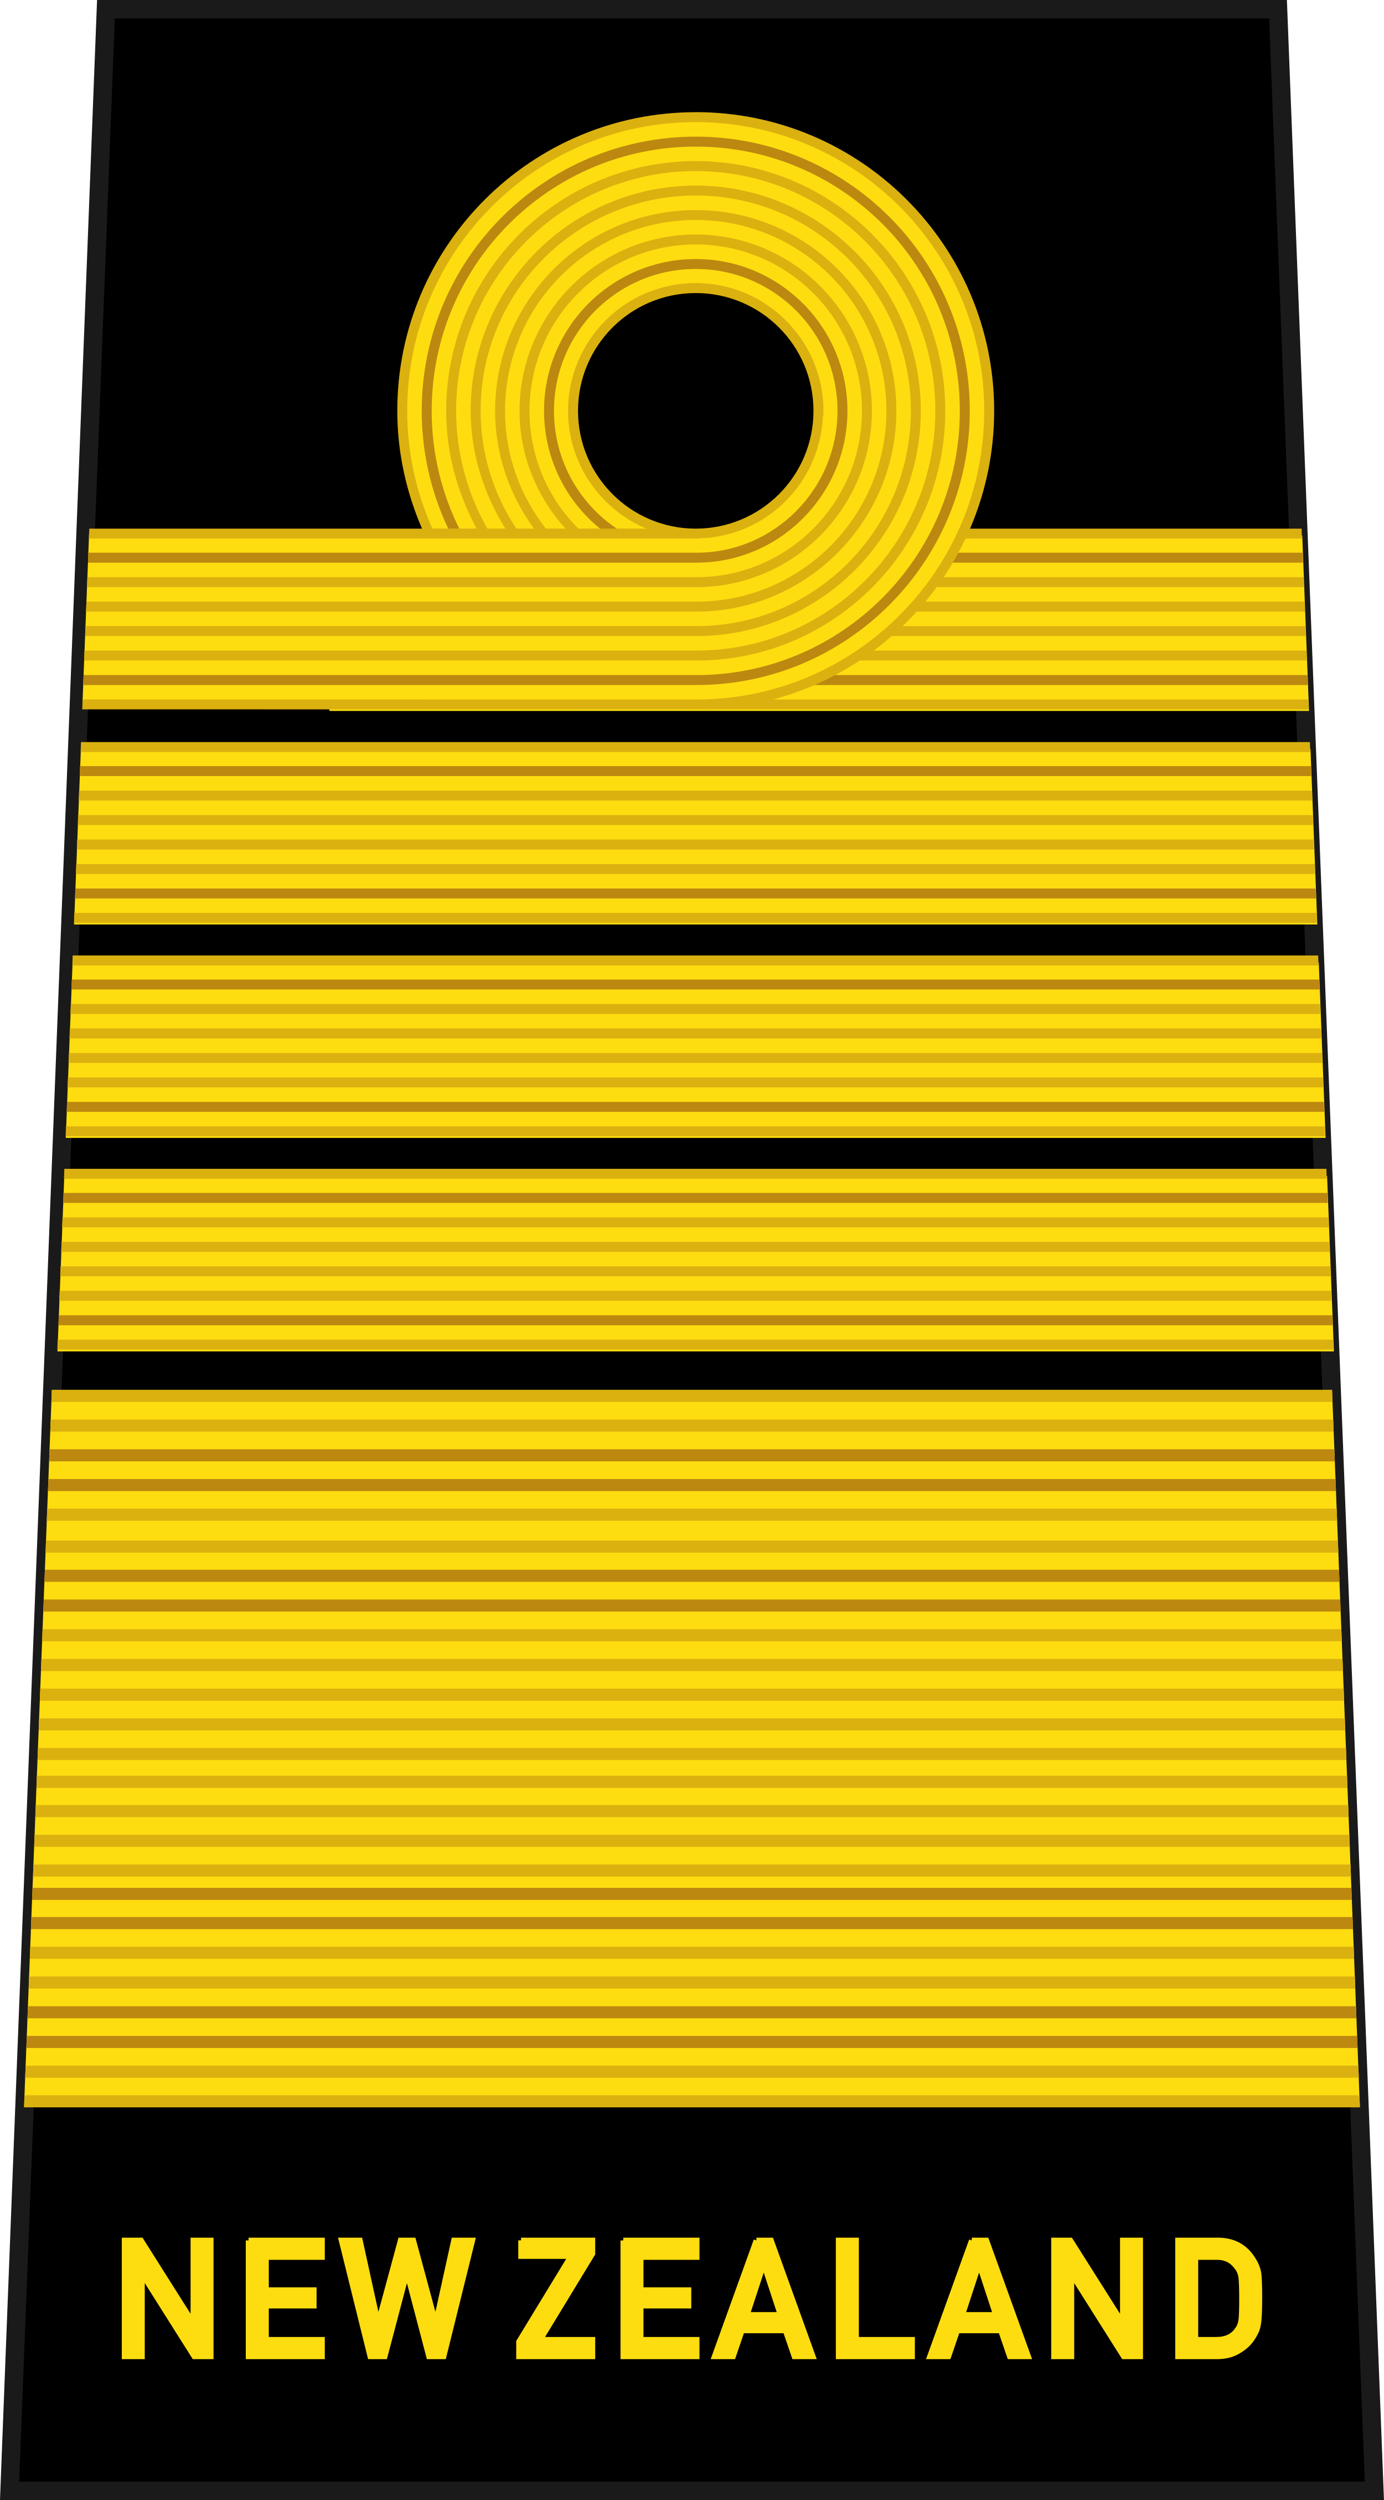 <?xml version="1.0" encoding="UTF-8" standalone="no"?>
<!-- Created with Inkscape (http://www.inkscape.org/) -->

<svg
   xmlns:dc="http://purl.org/dc/elements/1.1/"
   xmlns:cc="http://creativecommons.org/ns#"
   xmlns:rdf="http://www.w3.org/1999/02/22-rdf-syntax-ns#"
   xmlns:svg="http://www.w3.org/2000/svg"
   xmlns="http://www.w3.org/2000/svg"
   xmlns:sodipodi="http://sodipodi.sourceforge.net/DTD/sodipodi-0.dtd"
   xmlns:inkscape="http://www.inkscape.org/namespaces/inkscape"
   width="21.155mm"
   height="38.191mm"
   viewBox="0 0 74.959 135.323"
   id="svg29349"
   version="1.1"
   inkscape:version="0.91 r13725"
   sodipodi:docname="NZ Navy OF-10.svg">
  <defs
     id="defs29351" />
  <sodipodi:namedview
     id="base"
     pagecolor="#ffffff"
     bordercolor="#666666"
     borderopacity="1.0"
     inkscape:pageopacity="0.0"
     inkscape:pageshadow="2"
     inkscape:zoom="3.3401551"
     inkscape:cx="37.479288"
     inkscape:cy="67.661528"
     inkscape:document-units="px"
     inkscape:current-layer="layer1"
     showgrid="false"
     fit-margin-top="0"
     fit-margin-left="0"
     fit-margin-right="0"
     fit-margin-bottom="0"
     inkscape:window-width="1366"
     inkscape:window-height="654"
     inkscape:window-x="0"
     inkscape:window-y="1"
     inkscape:window-maximized="1" />
  <g
     inkscape:label="Layer 1"
     inkscape:groupmode="layer"
     id="layer1"
     transform="translate(156.765,-464.701)">
    <g
       transform="translate(415.094,-238.646)"
       id="g9020">
      <path
         sodipodi:nodetypes="ccccc"
         inkscape:connector-curvature="0"
         id="path8405"
         d="m -566.121,703.847 -5.219,134.323 73.919,0 -5.219,-134.323 z"
         style="fill:#000000;fill-opacity:1;fill-rule:evenodd;stroke:#1a1a1a;stroke-width:1;stroke-linecap:butt;stroke-linejoin:miter;stroke-miterlimit:4;stroke-dasharray:none;stroke-opacity:1" />
      <path
         inkscape:connector-curvature="0"
         style="font-variant:normal;font-weight:bold;font-size:medium;font-family:'DIN Alternate';-inkscape-font-specification:DINAlternate-Bold;writing-mode:lr-tb;fill:#fddd10;fill-opacity:1;fill-rule:nonzero;stroke:#fddd10;stroke-width:0.3;stroke-linecap:butt;stroke-linejoin:miter;stroke-miterlimit:10;stroke-dasharray:none;stroke-opacity:1"
         d="m -565.112,824.614 0,6.275 0.943,0 0,-4.459 0.018,0 2.814,4.459 0.893,0 0,-6.275 -0.943,0 0,4.459 -0.018,0 -2.818,-4.459 -0.889,0 z m 6.715,0 0,6.275 3.979,0 0,-0.9 -3.033,0 0,-1.842 2.588,0 0,-0.844 -2.588,0 0,-1.789 3.033,0 0,-0.9 -3.979,0 z m 5.037,0 1.555,6.275 0.785,0 1.193,-4.523 0.016,0 1.188,4.523 0.791,0 1.555,-6.275 -0.994,0 -0.982,4.459 -0.018,0 -1.205,-4.459 -0.684,0 -1.209,4.459 -0.018,0 -0.979,-4.459 -0.994,0 z m 9.721,0 0,0.848 2.713,0 -2.824,4.635 0,0.793 3.978,0 0,-0.9 -2.834,0 2.834,-4.66 0,-0.715 -3.867,0 z m 5.537,0 0,6.275 3.977,0 0,-0.9 -3.033,0 0,-1.842 2.59,0 0,-0.844 -2.59,0 0,-1.789 3.033,0 0,-0.9 -3.977,0 z m 7.211,0 -2.264,6.275 1,0 0.479,-1.404 2.361,0 0.482,1.404 0.996,0 -2.264,-6.275 -0.791,0 z m 4.453,0 0,6.275 3.979,0 0,-0.9 -3.033,0 0,-5.375 -0.945,0 z m 7.211,0 -2.264,6.275 1,0 0.479,-1.404 2.361,0 0.482,1.404 0.996,0 -2.264,-6.275 -0.791,0 z m 4.453,0 0,6.275 0.945,0 0,-4.459 0.016,0 2.816,4.459 0.893,0 0,-6.275 -0.943,0 0,4.459 -0.018,0 -2.82,-4.459 -0.889,0 z m 6.717,0 0,6.275 2.115,0 c 0.467,0 0.86,-0.104 1.182,-0.311 0.325,-0.192 0.579,-0.437 0.762,-0.732 0.068,-0.112 0.125,-0.219 0.174,-0.322 0.046,-0.106 0.081,-0.226 0.104,-0.361 0.048,-0.267 0.072,-0.738 0.072,-1.412 0,-0.634 -0.015,-1.08 -0.047,-1.338 -0.04,-0.258 -0.136,-0.505 -0.287,-0.74 -0.421,-0.7 -1.053,-1.053 -1.896,-1.059 l -2.178,0 z m 0.943,0.9 1.129,0 c 0.478,-0.011 0.847,0.165 1.109,0.529 0.128,0.146 0.21,0.337 0.244,0.572 0.026,0.235 0.039,0.625 0.039,1.17 0,0.559 -0.013,0.941 -0.039,1.145 -0.029,0.207 -0.096,0.377 -0.201,0.512 -0.239,0.364 -0.623,0.547 -1.152,0.547 l -1.129,0 0,-4.475 z m -23.389,0.387 0.018,0 0.9,2.742 -1.818,0 0.9,-2.742 z m 11.664,0 0.018,0 0.9,2.742 -1.818,0 0.9,-2.742 z"
         id="path8407" />
      <g
         id="g8411"
         transform="matrix(1.128,0,0,0.877,-621.522,305.915)">
        <path
           inkscape:connector-curvature="0"
           id="path8413"
           transform="matrix(0.887,0,0,1.14,110.496,144.533)"
           d="m -72.129,345.98 -1.506,38.799 72.311,0 -1.506,-38.799 -69.299,0 z"
           style="display:inline;fill:#fddd10;fill-opacity:1;fill-rule:evenodd;stroke:none;stroke-width:1;stroke-linecap:butt;stroke-linejoin:miter;stroke-miterlimit:4;stroke-dasharray:none;stroke-opacity:1" />
        <path
           inkscape:connector-curvature="0"
           id="path8415"
           transform="matrix(0.887,0,0,1.14,110.496,144.533)"
           d="m -72.254,349.199 -0.025,0.654 69.6,0 -0.025,-0.654 -69.549,0 z m -0.062,1.609 -0.025,0.654 69.725,0 -0.025,-0.654 -69.674,0 z m -0.189,4.912 -0.025,0.654 70.104,0 -0.025,-0.654 -70.053,0 z m -0.062,1.609 -0.025,0.654 70.229,0 -0.025,-0.654 -70.178,0 z m -0.607,15.611 -0.025,0.654 71.443,0 -0.025,-0.654 -71.393,0 z m -0.061,1.582 -0.025,0.654 71.564,0 -0.025,-0.654 -71.514,0 z m -0.188,4.828 -0.025,0.654 71.939,0 -0.025,-0.654 -71.889,0 z m -0.062,1.607 -0.025,0.654 72.064,0 -0.025,-0.654 -72.014,0 z"
           style="color:#000000;font-style:normal;font-variant:normal;font-weight:normal;font-stretch:normal;font-size:medium;line-height:normal;font-family:sans-serif;text-indent:0;text-align:start;text-decoration:none;text-decoration-line:none;text-decoration-style:solid;text-decoration-color:#000000;letter-spacing:normal;word-spacing:normal;text-transform:none;direction:ltr;block-progression:tb;writing-mode:lr-tb;baseline-shift:baseline;text-anchor:start;white-space:normal;clip-rule:nonzero;display:inline;overflow:visible;visibility:visible;opacity:1;isolation:auto;mix-blend-mode:normal;color-interpolation:sRGB;color-interpolation-filters:linearRGB;solid-color:#000000;solid-opacity:1;fill:#bc8810;fill-opacity:1;fill-rule:evenodd;stroke:none;stroke-width:1;stroke-linecap:butt;stroke-linejoin:miter;stroke-miterlimit:4;stroke-dasharray:none;stroke-dashoffset:0;stroke-opacity:1;color-rendering:auto;image-rendering:auto;shape-rendering:auto;text-rendering:auto;enable-background:accumulate" />
        <path
           inkscape:connector-curvature="0"
           id="path8417"
           transform="matrix(0.887,0,0,1.14,110.496,144.533)"
           d="m -72.129,345.98 -0.025,0.654 69.35,0 -0.025,-0.654 -69.299,0 z m -0.062,1.609 -0.025,0.654 69.475,0 -0.025,-0.654 -69.424,0 z m -0.188,4.822 -0.025,0.654 69.85,0 -0.025,-0.654 -69.799,0 z m -0.066,1.727 -0.025,0.654 69.982,0 -0.025,-0.654 -69.932,0 z m -0.186,4.801 -0.025,0.654 70.354,0 -0.025,-0.654 -70.303,0 z m -0.062,1.609 -0.025,0.654 70.479,0 -0.025,-0.654 -70.428,0 z m -0.062,1.609 -0.025,0.654 70.604,0 -0.025,-0.654 -70.553,0 z m -0.062,1.607 -0.025,0.656 70.729,0 -0.025,-0.656 -70.678,0 z m -0.062,1.605 -0.025,0.654 70.854,0 -0.025,-0.654 -70.803,0 z m -0.059,1.506 -0.025,0.656 70.971,0 -0.025,-0.656 -70.92,0 z m -0.062,1.584 -0.025,0.654 71.096,0 -0.025,-0.654 -71.045,0 z m -0.062,1.609 -0.025,0.654 71.221,0 -0.025,-0.654 -71.17,0 z m -0.062,1.609 -0.025,0.654 71.346,0 -0.025,-0.654 -71.295,0 z m -0.172,4.453 -0.025,0.654 71.689,0 -0.025,-0.654 -71.639,0 z m -0.062,1.609 -0.025,0.654 71.814,0 -0.025,-0.654 -71.764,0 z m -0.188,4.828 -0.027,0.654 72.193,0 -0.027,-0.654 -72.139,0 z m -0.062,1.604 -0.025,0.654 72.314,0 -0.025,-0.654 -72.264,0 z"
           style="color:#000000;font-style:normal;font-variant:normal;font-weight:normal;font-stretch:normal;font-size:medium;line-height:normal;font-family:sans-serif;text-indent:0;text-align:start;text-decoration:none;text-decoration-line:none;text-decoration-style:solid;text-decoration-color:#000000;letter-spacing:normal;word-spacing:normal;text-transform:none;direction:ltr;block-progression:tb;writing-mode:lr-tb;baseline-shift:baseline;text-anchor:start;white-space:normal;clip-rule:nonzero;display:inline;overflow:visible;visibility:visible;opacity:1;isolation:auto;mix-blend-mode:normal;color-interpolation:sRGB;color-interpolation-filters:linearRGB;solid-color:#000000;solid-opacity:1;fill:#dbb110;fill-opacity:1;fill-rule:evenodd;stroke:none;stroke-width:1;stroke-linecap:butt;stroke-linejoin:miter;stroke-miterlimit:4;stroke-dasharray:none;stroke-dashoffset:0;stroke-opacity:1;color-rendering:auto;image-rendering:auto;shape-rendering:auto;text-rendering:auto;enable-background:accumulate" />
      </g>
      <g
         id="g8862"
         transform="matrix(0.722,0,0,0.722,75.495,186.306)">
        <g
           transform="translate(-1370.6,234.299)"
           id="g8864"
           style="display:inline">
          <path
             inkscape:connector-curvature="0"
             id="path8866"
             transform="matrix(1.385,0,0,1.385,578.083,106.849)"
             d="m -57.158,299.729 -0.158,9.494 53.057,0 -0.367,-9.494 -52.531,0 z m -13.621,11.557 -0.369,9.494 67.338,0 -0.369,-9.494 -66.6,0 z m -0.449,11.553 -0.369,9.494 68.236,0 -0.369,-9.494 -67.498,0 z m -0.449,11.555 -0.369,9.494 69.135,0 -0.369,-9.494 -68.396,0 z"
             style="display:inline;fill:#fddd10;fill-opacity:1;fill-rule:evenodd;stroke:none;stroke-width:1;stroke-linecap:butt;stroke-linejoin:miter;stroke-miterlimit:4;stroke-dasharray:none;stroke-opacity:1" />
        </g>
        <g
           id="g8868"
           transform="translate(-1370.6,218.302)"
           style="display:inline" />
        <g
           transform="translate(-1370.6,202.305)"
           id="g8870"
           style="display:inline" />
        <g
           id="g8872"
           transform="matrix(0.746,0,0,0.746,-1108.484,139.547)"
           style="display:inline">
          <path
             inkscape:connector-curvature="0"
             id="path8874"
             transform="matrix(1.856,0,0,1.856,423.503,270.215)"
             d="m -37.064,299.461 0,0.539 32.447,0 -0.021,-0.539 -32.426,0 z m 0,2.629 0,0.539 32.549,0 -0.02,-0.539 -32.529,0 z m 0,1.324 0,0.539 32.602,0 -0.021,-0.539 -32.58,0 z m 0,1.324 0,0.539 32.652,0 -0.021,-0.539 -32.631,0 z m 0,1.326 0,0.539 32.703,0 -0.02,-0.539 -32.684,0 z m 0,2.645 0,0.539 32.807,0 -0.021,-0.539 -32.785,0 z m -33.705,2.309 -0.021,0.539 66.623,0 -0.021,-0.539 -66.58,0 z m -0.102,2.627 -0.021,0.539 66.826,0 -0.021,-0.539 -66.783,0 z m -0.053,1.326 -0.02,0.537 66.928,0 -0.02,-0.537 -66.889,0 z m -0.051,1.324 -0.021,0.539 67.033,0 -0.021,-0.539 -66.99,0 z m -0.051,1.326 -0.021,0.539 67.135,0 -0.021,-0.539 -67.092,0 z m -0.104,2.645 -0.021,0.539 67.342,0 -0.021,-0.539 -67.299,0 z m -0.09,2.305 -0.021,0.539 67.521,0 -0.021,-0.539 -67.479,0 z m -0.102,2.629 -0.021,0.539 67.725,0 -0.021,-0.539 -67.682,0 z m -0.053,1.324 -0.02,0.539 67.826,0 -0.02,-0.539 -67.787,0 z m -0.051,1.326 -0.021,0.539 67.932,0 -0.021,-0.539 -67.889,0 z m -0.051,1.324 -0.021,0.539 68.033,0 -0.021,-0.539 -67.99,0 z m -0.104,2.646 -0.021,0.539 68.24,0 -0.021,-0.539 -68.197,0 z m -0.09,2.303 -0.02,0.539 68.416,0 -0.02,-0.539 -68.377,0 z m -0.102,2.629 -0.021,0.539 68.623,0 -0.021,-0.539 -68.58,0 z m -0.051,1.326 -0.021,0.539 68.725,0 -0.021,-0.539 -68.682,0 z m -0.053,1.324 -0.021,0.539 68.83,0 -0.021,-0.539 -68.787,0 z m -0.051,1.324 -0.021,0.539 68.932,0 -0.021,-0.539 -68.889,0 z m -0.104,2.646 -0.02,0.539 69.135,0 -0.02,-0.539 -69.096,0 z"
             style="color:#000000;font-style:normal;font-variant:normal;font-weight:normal;font-stretch:normal;font-size:medium;line-height:normal;font-family:sans-serif;text-indent:0;text-align:start;text-decoration:none;text-decoration-line:none;text-decoration-style:solid;text-decoration-color:#000000;letter-spacing:normal;word-spacing:normal;text-transform:none;direction:ltr;block-progression:tb;writing-mode:lr-tb;baseline-shift:baseline;text-anchor:start;white-space:normal;clip-rule:nonzero;display:inline;overflow:visible;visibility:visible;opacity:1;isolation:auto;mix-blend-mode:normal;color-interpolation:sRGB;color-interpolation-filters:linearRGB;solid-color:#000000;solid-opacity:1;fill:#dbb110;fill-opacity:1;fill-rule:evenodd;stroke:none;stroke-width:1;stroke-linecap:butt;stroke-linejoin:miter;stroke-miterlimit:4;stroke-dasharray:none;stroke-dashoffset:0;stroke-opacity:1;color-rendering:auto;image-rendering:auto;shape-rendering:auto;text-rendering:auto;enable-background:accumulate" />
          <path
             inkscape:connector-curvature="0"
             id="path8876"
             transform="matrix(1.856,0,0,1.856,423.503,270.215)"
             d="m -37.064,300.764 0,0.539 32.498,0 -0.021,-0.539 -32.477,0 z m 0,6.625 0,0.539 32.756,0 -0.021,-0.539 -32.734,0 z m -33.756,4.93 -0.021,0.539 66.725,0 -0.021,-0.539 -66.682,0 z m -0.258,6.627 -0.021,0.539 67.24,0 -0.021,-0.539 -67.197,0 z m -0.191,4.928 -0.021,0.539 67.623,0 -0.021,-0.539 -67.58,0 z m -0.258,6.625 -0.02,0.539 68.135,0 -0.02,-0.539 -68.096,0 z m -0.191,4.93 -0.02,0.539 68.518,0 -0.02,-0.539 -68.479,0 z m -0.256,6.625 -0.021,0.539 69.033,0 -0.021,-0.539 -68.99,0 z"
             style="color:#000000;font-style:normal;font-variant:normal;font-weight:normal;font-stretch:normal;font-size:medium;line-height:normal;font-family:sans-serif;text-indent:0;text-align:start;text-decoration:none;text-decoration-line:none;text-decoration-style:solid;text-decoration-color:#000000;letter-spacing:normal;word-spacing:normal;text-transform:none;direction:ltr;block-progression:tb;writing-mode:lr-tb;baseline-shift:baseline;text-anchor:start;white-space:normal;clip-rule:nonzero;display:inline;overflow:visible;visibility:visible;opacity:1;isolation:auto;mix-blend-mode:normal;color-interpolation:sRGB;color-interpolation-filters:linearRGB;solid-color:#000000;solid-opacity:1;fill:#bc8810;fill-opacity:1;fill-rule:evenodd;stroke:none;stroke-width:1;stroke-linecap:butt;stroke-linejoin:miter;stroke-miterlimit:4;stroke-dasharray:none;stroke-dashoffset:0;stroke-opacity:1;color-rendering:auto;image-rendering:auto;shape-rendering:auto;text-rendering:auto;enable-background:accumulate" />
          <path
             inkscape:connector-curvature="0"
             id="path8878"
             transform="matrix(1.856,0,0,1.856,423.503,270.215)"
             d="m -37.463,277.182 c -8.782,0 -15.9,7.119 -15.9,15.9 0,2.341 0.506,4.563 1.314,6.605 l -18.281,0.031 -0.361,9.26 33.283,0.002 c 8.727,0.002 15.846,-7.117 15.846,-15.898 7e-6,-8.782 -7.119,-15.9 -15.9,-15.9 z m 0,9.254 c 3.671,0 6.648,2.975 6.648,6.646 0,3.671 -2.977,6.646 -6.648,6.646 -0.918,0 -1.791,-0.185 -2.586,-0.521 -0.795,-0.336 -1.512,-0.822 -2.113,-1.424 -1.203,-1.203 -1.949,-2.866 -1.949,-4.701 0,-3.671 2.977,-6.646 6.648,-6.646 z"
             style="fill:#fddd10;fill-opacity:1;stroke:none;stroke-width:0.984;stroke-linejoin:round;stroke-miterlimit:4;stroke-dasharray:none;stroke-opacity:1" />
          <g
             id="g8880">
            <g
               id="g8882">
              <path
                 inkscape:connector-curvature="0"
                 id="path8884"
                 transform="matrix(1.856,0,0,1.856,423.503,270.215)"
                 d="m -37.463,278.236 c -8.195,0 -14.846,6.65 -14.846,14.846 0,2.434 0.588,4.734 1.627,6.762 l 0.479,-0.246 c -1.001,-1.954 -1.566,-4.168 -1.566,-6.516 0,-7.904 6.402,-14.307 14.307,-14.307 7.904,0 14.307,6.402 14.307,14.307 0,7.904 -6.404,14.307 -14.252,14.307 l -33.221,0 -0.021,0.539 33.242,0 c 8.141,0 14.791,-6.65 14.791,-14.846 0,-8.195 -6.65,-14.846 -14.846,-14.846 z m 0,6.627 c -4.536,0 -8.219,3.682 -8.219,8.219 0,2.268 0.919,4.325 2.406,5.812 0.396,0.396 0.832,0.752 1.301,1.061 l 0.297,-0.451 c -0.439,-0.289 -0.847,-0.62 -1.217,-0.99 -1.39,-1.39 -2.248,-3.309 -2.248,-5.432 0,-4.245 3.434,-7.68 7.68,-7.68 4.245,0 7.68,3.434 7.68,7.68 0,4.245 -3.437,7.682 -7.625,7.682 l -32.963,0 -0.021,0.539 32.984,0 c 4.483,0 8.164,-3.684 8.164,-8.221 0,-4.536 -3.682,-8.219 -8.219,-8.219 z"
                 style="color:#000000;font-style:normal;font-variant:normal;font-weight:normal;font-stretch:normal;font-size:medium;line-height:normal;font-family:sans-serif;text-indent:0;text-align:start;text-decoration:none;text-decoration-line:none;text-decoration-style:solid;text-decoration-color:#000000;letter-spacing:normal;word-spacing:normal;text-transform:none;direction:ltr;block-progression:tb;writing-mode:lr-tb;baseline-shift:baseline;text-anchor:start;white-space:normal;clip-rule:nonzero;display:inline;overflow:visible;visibility:visible;opacity:1;isolation:auto;mix-blend-mode:normal;color-interpolation:sRGB;color-interpolation-filters:linearRGB;solid-color:#000000;solid-opacity:1;fill:#bc8810;fill-opacity:1;fill-rule:evenodd;stroke:none;stroke-width:1;stroke-linecap:butt;stroke-linejoin:miter;stroke-miterlimit:4;stroke-dasharray:none;stroke-dashoffset:0;stroke-opacity:1;color-rendering:auto;image-rendering:auto;shape-rendering:auto;text-rendering:auto;enable-background:accumulate" />
              <path
                 inkscape:connector-curvature="0"
                 id="path8886"
                 transform="matrix(1.856,0,0,1.856,423.503,270.215)"
                 d="m -37.463,276.912 c -8.927,0 -16.17,7.243 -16.17,16.17 0,2.269 0.495,4.418 1.34,6.379 l -18.027,0 -0.021,0.539 32.879,0 0.111,0 0,-0.012 c 3.673,-0.059 6.634,-2.985 6.777,-6.637 l 0.029,0 0,-0.27 c 0,-3.817 -3.101,-6.916 -6.918,-6.916 -3.817,0 -6.918,3.099 -6.918,6.916 0,1.908 0.776,3.639 2.027,4.891 0.626,0.626 1.372,1.132 2.199,1.482 0.005,0.002 0.01,0.004 0.016,0.006 l -3.703,0 0.01,-0.012 c -1.63,-1.63 -2.637,-3.877 -2.637,-6.365 0,-4.977 4.029,-9.008 9.006,-9.008 4.977,0 9.006,4.031 9.006,9.008 0,4.977 -4.031,9.006 -8.951,9.006 l -33.016,0 -0.02,0.539 33.035,0 c 5.215,0 9.49,-4.277 9.49,-9.545 0,-5.268 -4.277,-9.547 -9.545,-9.547 -5.268,0 -9.545,4.279 -9.545,9.547 0,2.461 0.959,4.684 2.49,6.377 l -1.064,0 c -1.383,-1.757 -2.211,-3.966 -2.211,-6.377 0,-5.709 4.621,-10.334 10.33,-10.334 5.709,0 10.33,4.625 10.33,10.334 0,5.709 -4.623,10.33 -10.275,10.33 l -33.066,0 -0.021,0.539 33.088,0 c 5.946,0 10.814,-4.869 10.814,-10.869 0,-6 -4.869,-10.871 -10.869,-10.871 -6,0 -10.869,4.871 -10.869,10.871 0,2.389 0.796,4.582 2.104,6.377 l -0.957,0 c -1.206,-1.836 -1.934,-4.015 -1.934,-6.377 0,-6.441 5.216,-11.658 11.656,-11.658 6.441,0 11.656,5.218 11.656,11.658 0,6.441 -5.217,11.654 -11.602,11.654 l -33.117,0 -0.021,0.539 33.139,0 c 6.678,0 12.139,-5.461 12.139,-12.193 0,-6.732 -5.461,-12.197 -12.193,-12.197 -6.732,0 -12.195,5.465 -12.195,12.197 0,2.352 0.725,4.514 1.879,6.377 l -0.977,0 c -1.067,-1.885 -1.689,-4.055 -1.689,-6.377 0,-7.172 5.81,-12.982 12.982,-12.982 7.172,0 12.98,5.81 12.98,12.982 0,7.172 -5.81,12.98 -12.926,12.98 l -33.17,0 -0.02,0.539 33.189,0 c 7.41,0 13.465,-6.056 13.465,-13.52 0,-7.464 -6.056,-13.521 -13.52,-13.521 -7.464,0 -13.52,6.058 -13.52,13.521 0,2.315 0.622,4.471 1.648,6.377 l -2.395,0 c -0.873,-1.948 -1.365,-4.103 -1.365,-6.377 0,-8.636 6.995,-15.633 15.631,-15.633 8.636,0 15.631,6.997 15.631,15.633 0,8.636 -6.996,15.631 -15.576,15.629 l -33.271,-0.004 -0.021,0.539 33.293,0.004 c 8.873,0.002 16.115,-7.241 16.115,-16.168 1.09e-4,-8.927 -7.243,-16.172 -16.17,-16.172 z m 0,9.793 c 3.526,0 6.379,2.851 6.379,6.377 0,3.526 -2.853,6.379 -6.379,6.379 -0.881,0 -1.72,-0.179 -2.482,-0.502 -0.763,-0.323 -1.45,-0.79 -2.027,-1.367 -1.154,-1.154 -1.869,-2.747 -1.869,-4.51 0,-3.526 2.853,-6.377 6.379,-6.377 z"
                 style="color:#000000;font-style:normal;font-variant:normal;font-weight:normal;font-stretch:normal;font-size:medium;line-height:normal;font-family:sans-serif;text-indent:0;text-align:start;text-decoration:none;text-decoration-line:none;text-decoration-style:solid;text-decoration-color:#000000;letter-spacing:normal;word-spacing:normal;text-transform:none;direction:ltr;block-progression:tb;writing-mode:lr-tb;baseline-shift:baseline;text-anchor:start;white-space:normal;clip-rule:nonzero;display:inline;overflow:visible;visibility:visible;opacity:1;isolation:auto;mix-blend-mode:normal;color-interpolation:sRGB;color-interpolation-filters:linearRGB;solid-color:#000000;solid-opacity:1;fill:#dbb110;fill-opacity:1;fill-rule:evenodd;stroke:none;stroke-width:1;stroke-linecap:butt;stroke-linejoin:miter;stroke-miterlimit:4;stroke-dasharray:none;stroke-dashoffset:0;stroke-opacity:1;color-rendering:auto;image-rendering:auto;shape-rendering:auto;text-rendering:auto;enable-background:accumulate" />
            </g>
          </g>
        </g>
      </g>
    </g>
  </g>
</svg>
